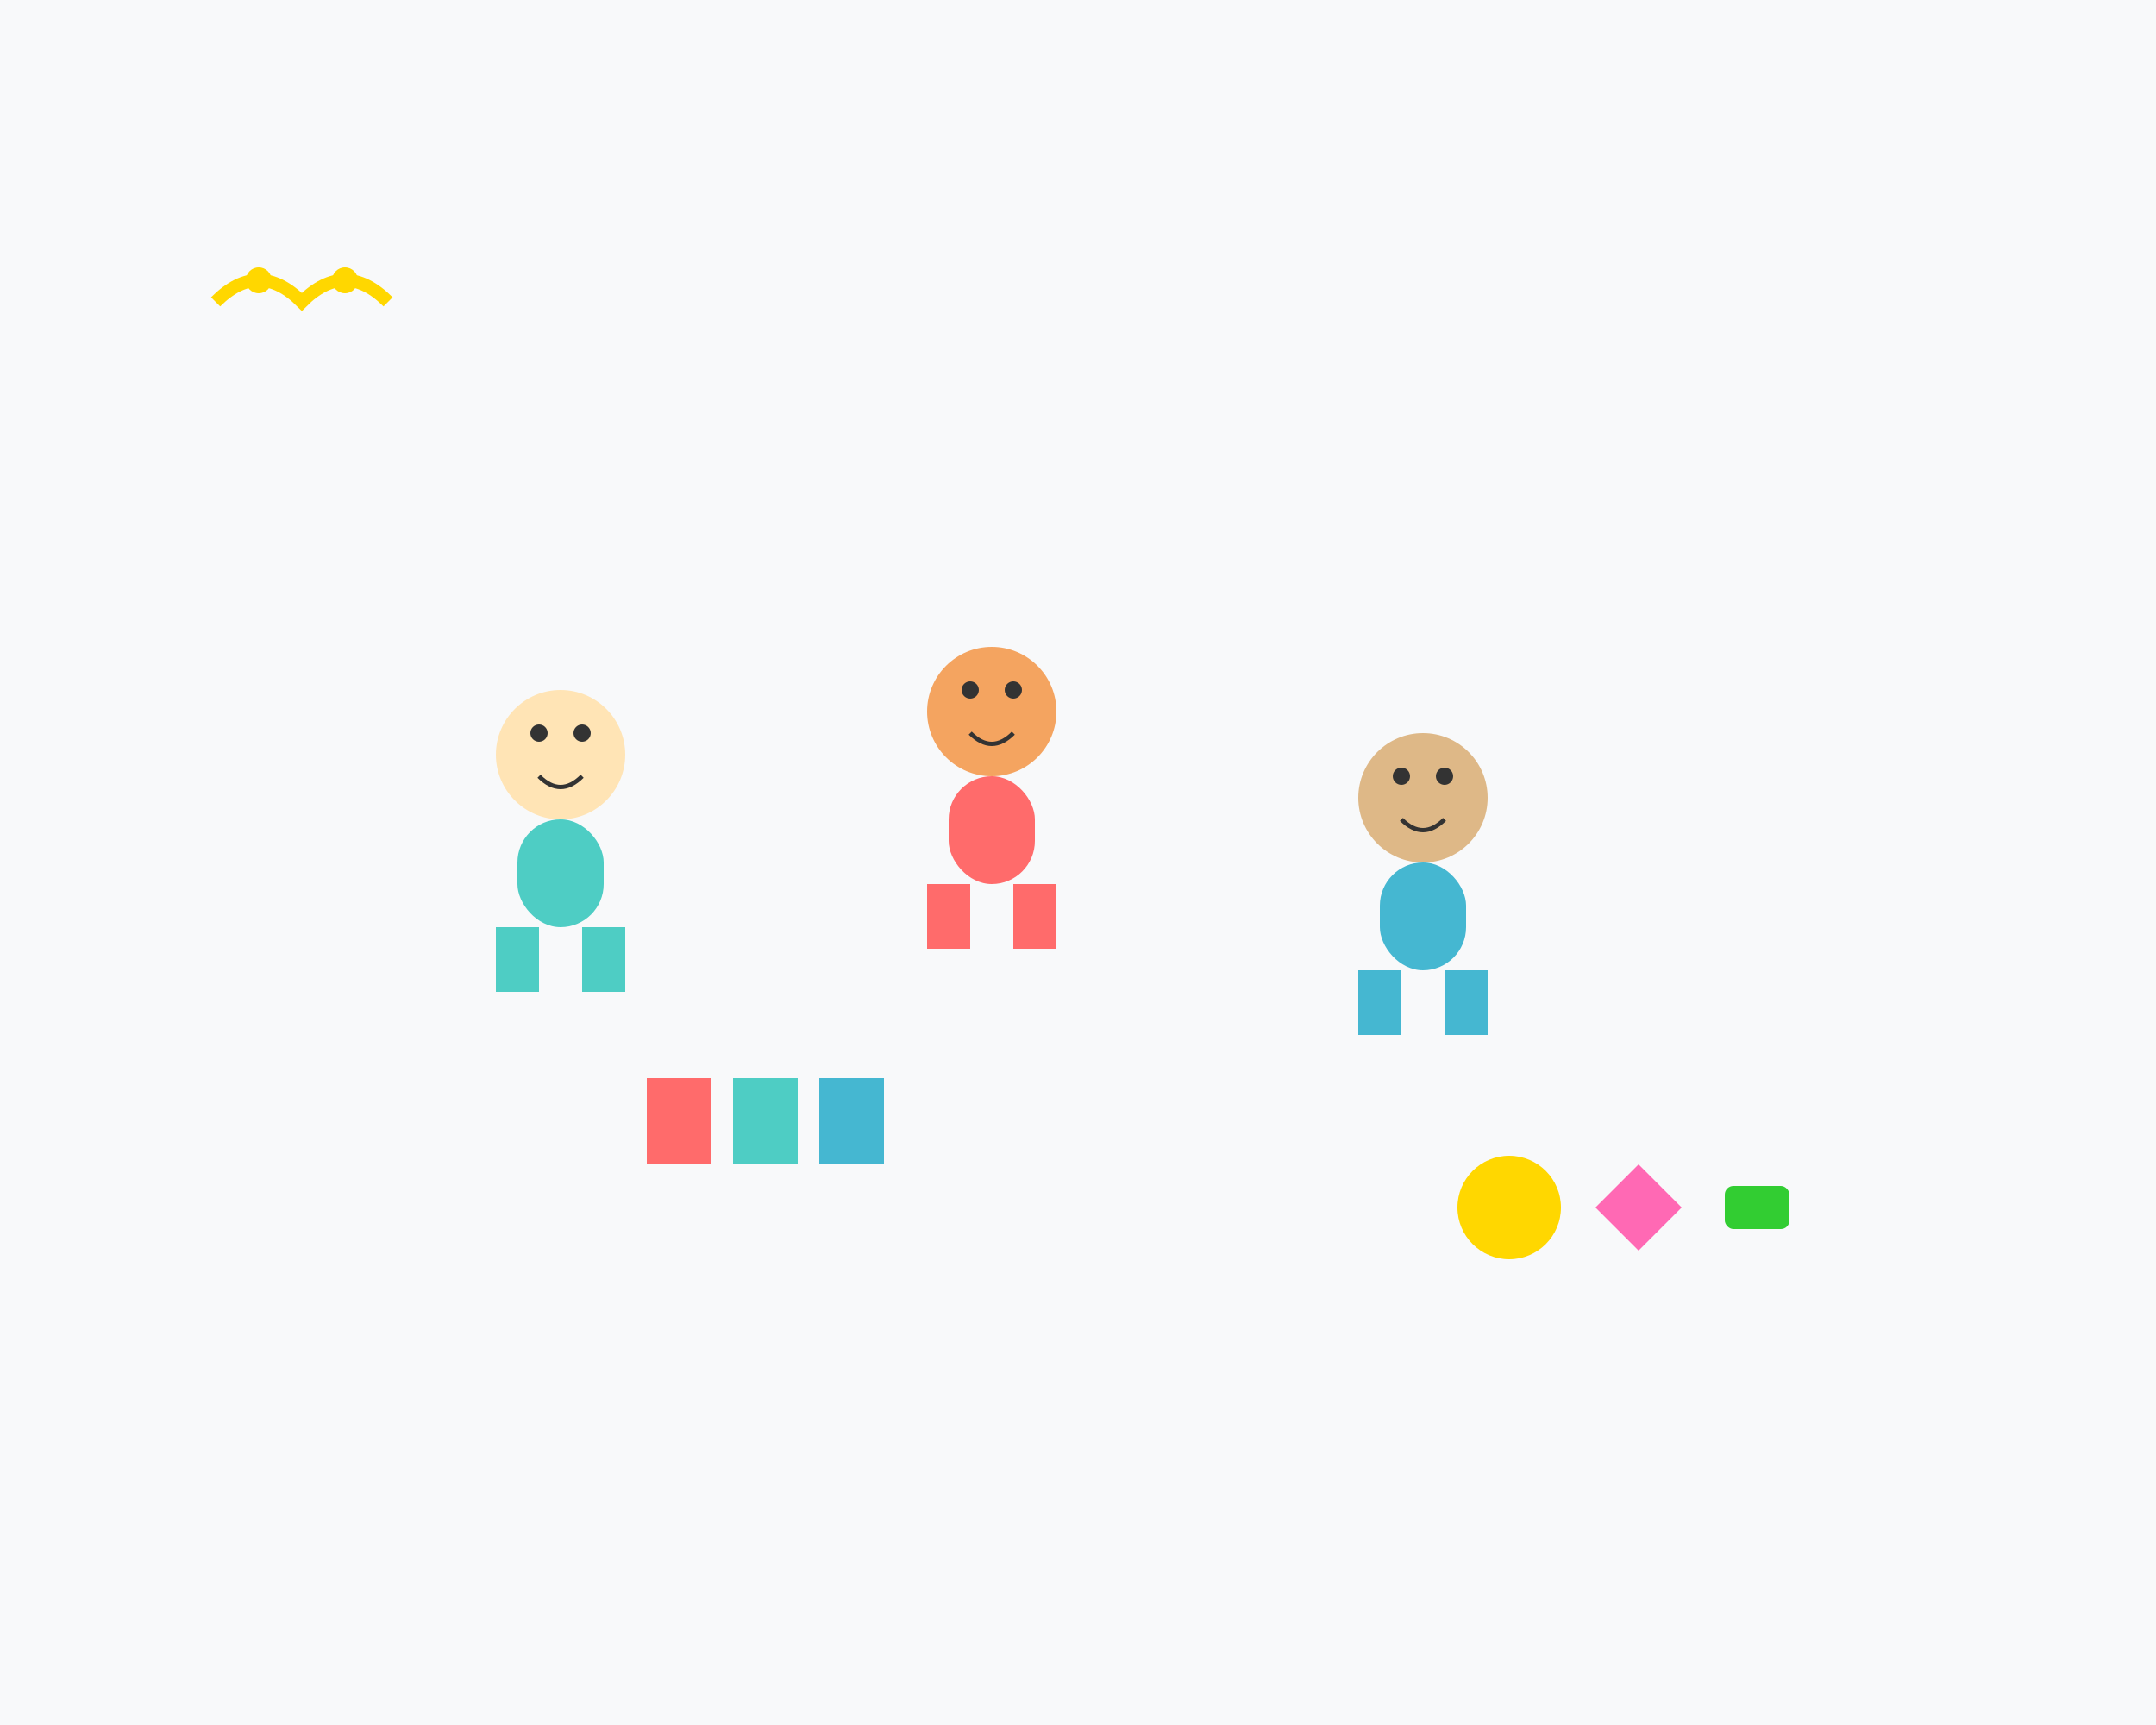 <svg width="500" height="400" viewBox="0 0 500 400" fill="none" xmlns="http://www.w3.org/2000/svg">
  <!-- Background -->
  <rect width="500" height="400" fill="#f8f9fa"/>
  
  <!-- Child 1 -->
  <g transform="translate(100, 150)">
    <circle cx="30" cy="25" r="15" fill="#FFE4B5"/>
    <rect x="20" y="40" width="20" height="25" rx="10" fill="#4ECDC4"/>
    <rect x="15" y="65" width="10" height="15" fill="#4ECDC4"/>
    <rect x="35" y="65" width="10" height="15" fill="#4ECDC4"/>
    <circle cx="25" cy="20" r="2" fill="#333"/>
    <circle cx="35" cy="20" r="2" fill="#333"/>
    <path d="M25 30 Q30 35 35 30" stroke="#333" stroke-width="1" fill="none"/>
  </g>
  
  <!-- Child 2 -->
  <g transform="translate(200, 140)">
    <circle cx="30" cy="25" r="15" fill="#F4A460"/>
    <rect x="20" y="40" width="20" height="25" rx="10" fill="#FF6B6B"/>
    <rect x="15" y="65" width="10" height="15" fill="#FF6B6B"/>
    <rect x="35" y="65" width="10" height="15" fill="#FF6B6B"/>
    <circle cx="25" cy="20" r="2" fill="#333"/>
    <circle cx="35" cy="20" r="2" fill="#333"/>
    <path d="M25 30 Q30 35 35 30" stroke="#333" stroke-width="1" fill="none"/>
  </g>
  
  <!-- Child 3 -->
  <g transform="translate(300, 160)">
    <circle cx="30" cy="25" r="15" fill="#DEB887"/>
    <rect x="20" y="40" width="20" height="25" rx="10" fill="#45B7D1"/>
    <rect x="15" y="65" width="10" height="15" fill="#45B7D1"/>
    <rect x="35" y="65" width="10" height="15" fill="#45B7D1"/>
    <circle cx="25" cy="20" r="2" fill="#333"/>
    <circle cx="35" cy="20" r="2" fill="#333"/>
    <path d="M25 30 Q30 35 35 30" stroke="#333" stroke-width="1" fill="none"/>
  </g>
  
  <!-- Books and learning items -->
  <g transform="translate(150, 250)">
    <rect x="0" y="0" width="15" height="20" fill="#FF6B6B"/>
    <rect x="20" y="0" width="15" height="20" fill="#4ECDC4"/>
    <rect x="40" y="0" width="15" height="20" fill="#45B7D1"/>
  </g>
  
  <!-- Toys and educational items -->
  <circle cx="350" cy="280" r="12" fill="#FFD700"/>
  <polygon points="380,270 390,280 380,290 370,280" fill="#FF69B4"/>
  <rect x="400" y="275" width="15" height="10" rx="2" fill="#32CD32"/>
  
  <!-- Fun elements -->
  <g transform="translate(50, 50)">
    <path d="M0 20 Q10 10 20 20 Q30 10 40 20" stroke="#FFD700" stroke-width="3" fill="none"/>
    <circle cx="10" cy="15" r="3" fill="#FFD700"/>
    <circle cx="30" cy="15" r="3" fill="#FFD700"/>
  </g>
</svg>
